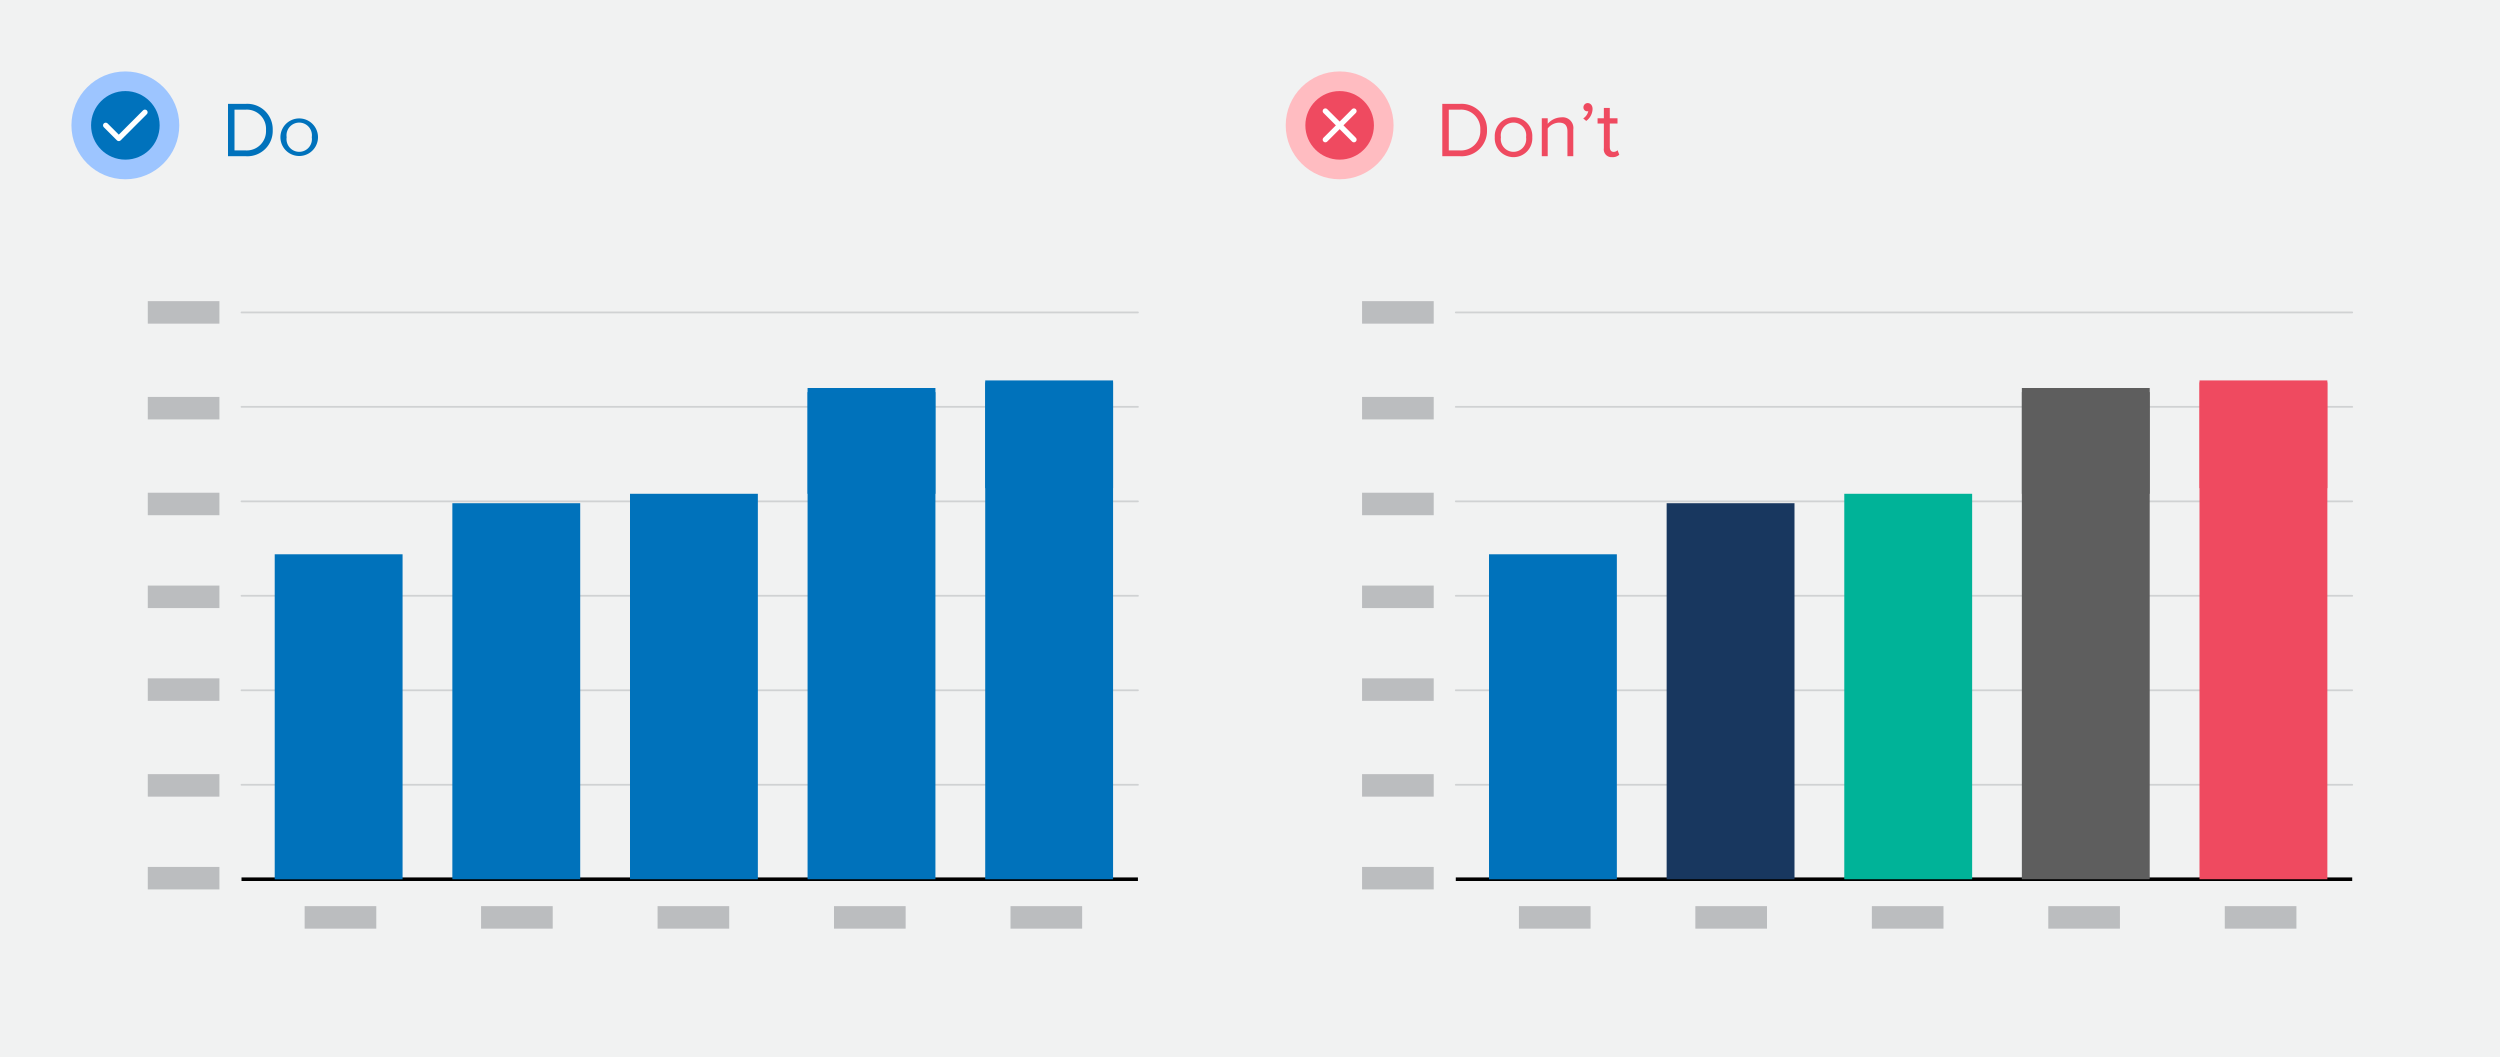 <svg xmlns="http://www.w3.org/2000/svg" width="350" height="148" viewBox="0 0 350 148"><rect width="350" height="148" fill="#f1f2f2"/><line x1="33.81" y1="123.09" x2="159.31" y2="123.09" fill="none" stroke="#000" stroke-miterlimit="10" stroke-width="0.5"/><line x1="33.81" y1="109.87" x2="159.31" y2="109.87" fill="none" stroke="#d0d2d3" stroke-linecap="round" stroke-linejoin="round" stroke-width="0.25"/><line x1="33.81" y1="96.64" x2="159.31" y2="96.64" fill="none" stroke="#d0d2d3" stroke-linecap="round" stroke-linejoin="round" stroke-width="0.25"/><line x1="33.81" y1="83.41" x2="159.31" y2="83.41" fill="none" stroke="#d0d2d3" stroke-linecap="round" stroke-linejoin="round" stroke-width="0.25"/><line x1="33.81" y1="70.19" x2="159.31" y2="70.19" fill="none" stroke="#d0d2d3" stroke-linecap="round" stroke-linejoin="round" stroke-width="0.25"/><line x1="33.81" y1="56.96" x2="159.31" y2="56.96" fill="none" stroke="#d0d2d3" stroke-linecap="round" stroke-linejoin="round" stroke-width="0.25"/><line x1="33.81" y1="43.74" x2="159.31" y2="43.74" fill="none" stroke="#d0d2d3" stroke-linecap="round" stroke-linejoin="round" stroke-width="0.25"/><rect x="113.06" y="54.32" width="17.9" height="14.81" fill="#0072bc"/><rect x="137.93" y="53.26" width="17.9" height="15.08" fill="#0072bc"/><rect x="38.46" y="77.6" width="17.9" height="45.5" fill="#0072bb"/><rect x="63.33" y="70.45" width="17.9" height="52.64" fill="#0072bb"/><rect x="88.2" y="69.13" width="17.9" height="53.96" fill="#0072bb"/><rect x="113.06" y="54.9" width="17.9" height="68.19" fill="#0072bb"/><rect x="137.93" y="53.53" width="17.9" height="69.56" fill="#0072bb"/><rect x="20.69" y="42.16" width="10.03" height="3.15" fill="#bbbdbf"/><rect x="20.69" y="55.57" width="10.03" height="3.15" fill="#bbbdbf"/><rect x="20.69" y="68.98" width="10.03" height="3.15" fill="#bbbdbf"/><rect x="20.69" y="81.98" width="10.03" height="3.15" fill="#bbbdbf"/><rect x="20.69" y="94.97" width="10.03" height="3.15" fill="#bbbdbf"/><rect x="20.69" y="108.38" width="10.03" height="3.15" fill="#bbbdbf"/><rect x="20.69" y="121.37" width="10.03" height="3.15" fill="#bbbdbf"/><rect x="42.65" y="126.86" width="10.03" height="3.15" fill="#bbbdbf"/><rect x="67.35" y="126.86" width="10.03" height="3.15" fill="#bbbdbf"/><rect x="92.06" y="126.86" width="10.03" height="3.15" fill="#bbbdbf"/><rect x="116.76" y="126.86" width="10.03" height="3.15" fill="#bbbdbf"/><rect x="141.47" y="126.86" width="10.03" height="3.15" fill="#bbbdbf"/><rect x="212.65" y="126.86" width="10.03" height="3.15" fill="#bbbdbf"/><rect x="237.35" y="126.86" width="10.03" height="3.15" fill="#bbbdbf"/><rect x="262.06" y="126.86" width="10.03" height="3.15" fill="#bbbdbf"/><rect x="286.76" y="126.86" width="10.03" height="3.15" fill="#bbbdbf"/><rect x="311.47" y="126.86" width="10.03" height="3.15" fill="#bbbdbf"/><line x1="203.81" y1="123.09" x2="329.31" y2="123.09" fill="none" stroke="#000" stroke-miterlimit="10" stroke-width="0.5"/><line x1="203.81" y1="109.87" x2="329.31" y2="109.87" fill="none" stroke="#d0d2d3" stroke-linecap="round" stroke-linejoin="round" stroke-width="0.25"/><line x1="203.81" y1="96.64" x2="329.31" y2="96.64" fill="none" stroke="#d0d2d3" stroke-linecap="round" stroke-linejoin="round" stroke-width="0.25"/><line x1="203.81" y1="83.41" x2="329.31" y2="83.41" fill="none" stroke="#d0d2d3" stroke-linecap="round" stroke-linejoin="round" stroke-width="0.25"/><line x1="203.81" y1="70.19" x2="329.31" y2="70.19" fill="none" stroke="#d0d2d3" stroke-linecap="round" stroke-linejoin="round" stroke-width="0.25"/><line x1="203.81" y1="56.96" x2="329.31" y2="56.96" fill="none" stroke="#d0d2d3" stroke-linecap="round" stroke-linejoin="round" stroke-width="0.25"/><line x1="203.81" y1="43.74" x2="329.31" y2="43.74" fill="none" stroke="#d0d2d3" stroke-linecap="round" stroke-linejoin="round" stroke-width="0.25"/><rect x="283.06" y="54.32" width="17.9" height="14.81" fill="#5e5e5e"/><rect x="307.93" y="53.26" width="17.9" height="15.08" fill="#ef4a60"/><rect x="208.46" y="77.6" width="17.9" height="45.5" fill="#0072bb"/><rect x="233.33" y="70.45" width="17.9" height="52.64" fill="#18375f"/><rect x="258.2" y="69.13" width="17.9" height="53.96" fill="#00b398"/><rect x="283.06" y="54.9" width="17.9" height="68.19" fill="#5e5e5e"/><rect x="307.93" y="53.53" width="17.9" height="69.56" fill="#ef4a60"/><rect x="190.69" y="42.16" width="10.03" height="3.15" fill="#bbbdbf"/><rect x="190.69" y="55.57" width="10.03" height="3.15" fill="#bbbdbf"/><rect x="190.69" y="68.98" width="10.03" height="3.15" fill="#bbbdbf"/><rect x="190.69" y="81.98" width="10.03" height="3.15" fill="#bbbdbf"/><rect x="190.69" y="94.97" width="10.03" height="3.15" fill="#bbbdbf"/><rect x="190.69" y="108.38" width="10.03" height="3.15" fill="#bbbdbf"/><rect x="190.69" y="121.37" width="10.03" height="3.15" fill="#bbbdbf"/><path d="M31.92,21.87V14.54h2.5a3.56,3.56,0,0,1,3.76,3.67,3.54,3.54,0,0,1-3.76,3.66Zm5.32-3.66a2.69,2.69,0,0,0-2.82-2.86H32.83v5.71h1.59A2.7,2.7,0,0,0,37.24,18.21Z" fill="#0072bc"/><path d="M39.26,19.21a2.63,2.63,0,1,1,5.26,0,2.63,2.63,0,1,1-5.26,0Zm4.39,0a1.78,1.78,0,1,0-3.52,0,1.78,1.78,0,1,0,3.52,0Z" fill="#0072bc"/><circle cx="17.55" cy="17.55" r="7.55" fill="#9dc5ff"/><circle cx="17.55" cy="17.55" r="4.8" fill="#0072bc"/><polyline points="14.8 17.55 16.63 19.38 20.29 15.72" fill="none" stroke="#fff" stroke-linecap="round" stroke-linejoin="round" stroke-width="0.75"/><path d="M201.92,21.87V14.54h2.5a3.56,3.56,0,0,1,3.76,3.67,3.54,3.54,0,0,1-3.76,3.66Zm5.32-3.66a2.69,2.69,0,0,0-2.82-2.86h-1.59v5.71h1.59A2.7,2.7,0,0,0,207.24,18.21Z" fill="#ef4a60"/><path d="M209.27,19.21a2.63,2.63,0,1,1,5.25,0,2.63,2.63,0,1,1-5.25,0Zm4.38,0a1.78,1.78,0,1,0-3.52,0,1.78,1.78,0,1,0,3.52,0Z" fill="#ef4a60"/><path d="M219.44,21.87V18.4c0-.95-.48-1.23-1.19-1.23a2.06,2.06,0,0,0-1.57.82v3.88h-.83V16.56h.83v.77a2.58,2.58,0,0,1,1.9-.9,1.5,1.5,0,0,1,1.68,1.71v3.73Z" fill="#ef4a60"/><path d="M222.07,16.93l-.42-.35a1.65,1.65,0,0,0,.71-1l-.15,0a.53.53,0,0,1-.53-.56.6.6,0,0,1,.59-.59c.37,0,.69.3.69.84A2.14,2.14,0,0,1,222.07,16.93Z" fill="#ef4a60"/><path d="M224.54,20.76V17.29h-.88v-.73h.88V15.11h.83v1.45h1.08v.73h-1.08v3.29c0,.4.18.68.53.68a.75.75,0,0,0,.56-.23l.24.63a1.32,1.32,0,0,1-1,.34A1.08,1.08,0,0,1,224.54,20.76Z" fill="#ef4a60"/><circle cx="187.55" cy="17.55" r="7.55" fill="#ffbcc1"/><circle cx="187.55" cy="17.55" r="4.8" fill="#ef4a60"/><line x1="189.55" y1="15.55" x2="185.55" y2="19.55" fill="none" stroke="#fff" stroke-linecap="round" stroke-linejoin="round" stroke-width="0.75"/><line x1="189.55" y1="19.55" x2="185.55" y2="15.55" fill="none" stroke="#fff" stroke-linecap="round" stroke-linejoin="round" stroke-width="0.75"/></svg>